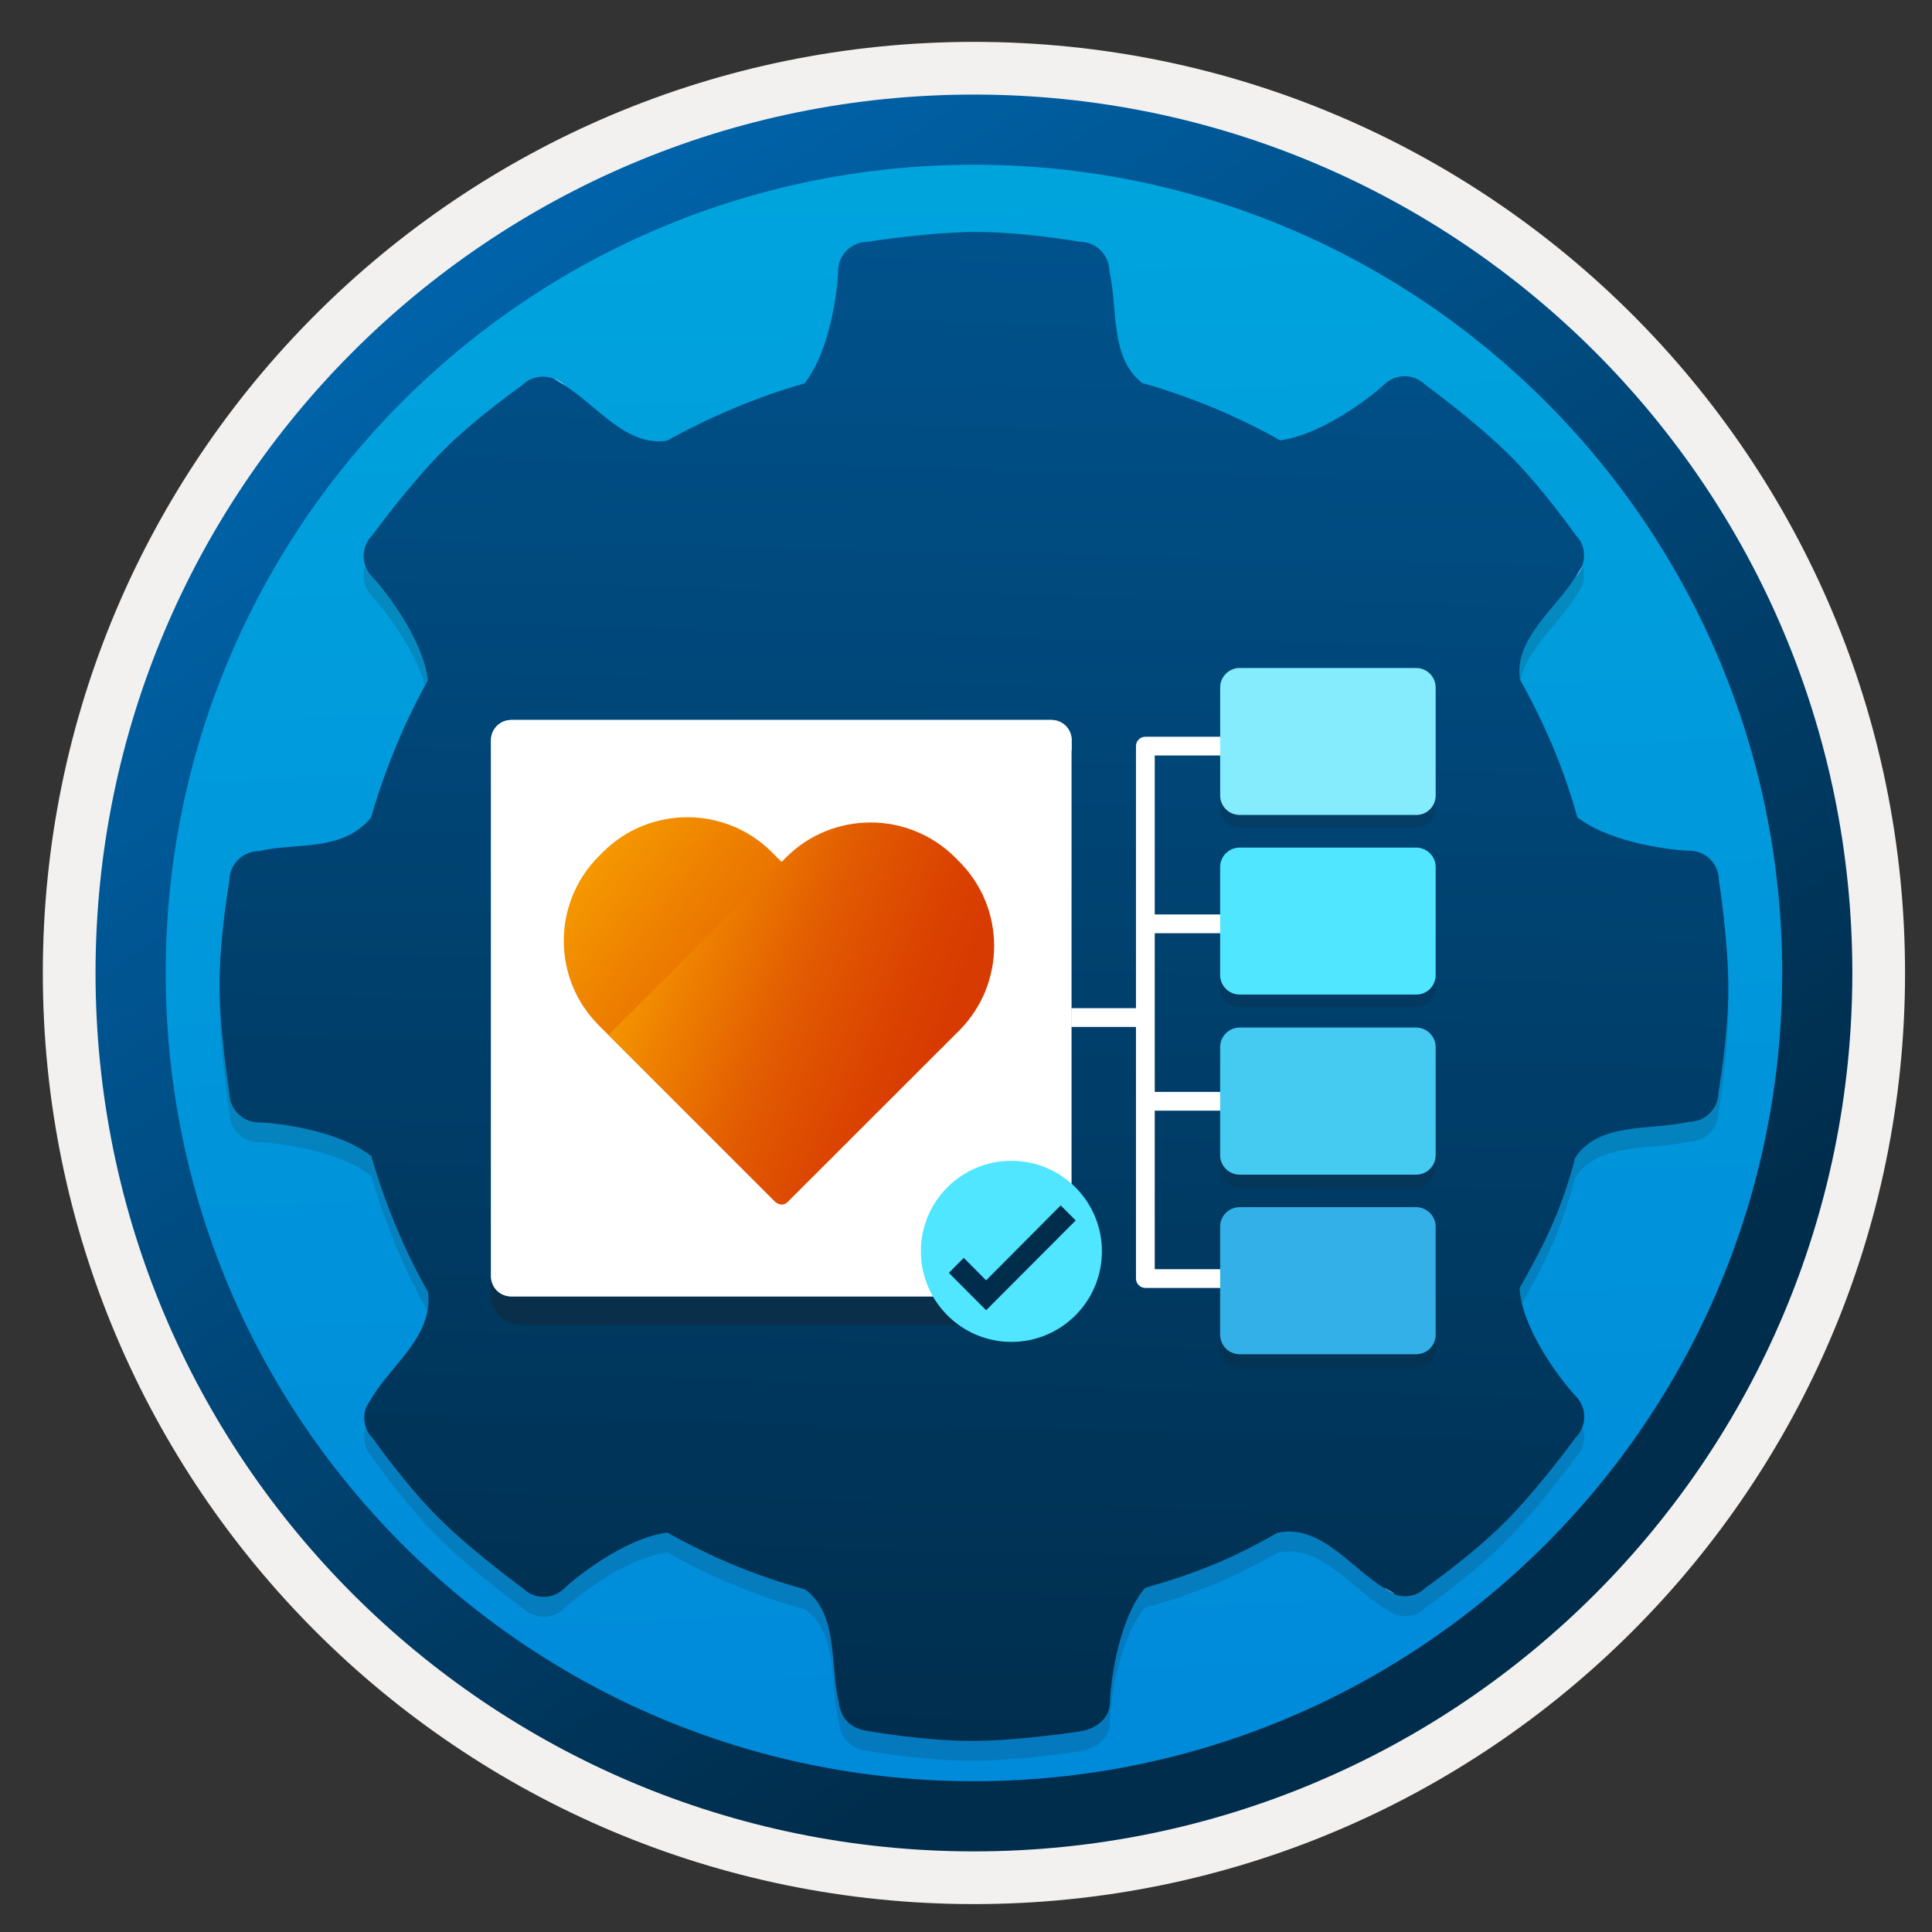 <svg width="103" height="103" viewBox="0 0 103 103" fill="none" xmlns="http://www.w3.org/2000/svg">
<rect x="0" y="0" width="103" height="103" fill="#333333" stroke="none"/>
<path d="M51.923 98.683C26.073 98.683 5.113 77.733 5.113 51.873C5.113 26.012 26.073 5.062 51.923 5.062C77.773 5.062 98.733 26.023 98.733 51.873C98.733 77.722 77.773 98.683 51.923 98.683Z" fill="url(#paint0_linear_166_42562)"/>
<path fill-rule="evenodd" clip-rule="evenodd" d="M97.823 51.872C97.823 77.222 77.273 97.772 51.923 97.772C26.573 97.772 6.023 77.222 6.023 51.872C6.023 26.522 26.573 5.972 51.923 5.972C77.273 5.972 97.823 26.522 97.823 51.872ZM51.923 2.232C79.343 2.232 101.563 24.452 101.563 51.872C101.563 79.292 79.333 101.512 51.923 101.512C24.503 101.512 2.283 79.282 2.283 51.872C2.283 24.452 24.503 2.232 51.923 2.232Z" fill="#F2F1F0"/>
<path fill-rule="evenodd" clip-rule="evenodd" d="M95.013 51.872C95.013 75.672 75.723 94.962 51.923 94.962C28.123 94.962 8.833 75.672 8.833 51.872C8.833 28.072 28.123 8.782 51.923 8.782C75.723 8.782 95.013 28.072 95.013 51.872ZM51.923 5.042C77.783 5.042 98.753 26.012 98.753 51.872C98.753 77.732 77.783 98.702 51.923 98.702C26.063 98.702 5.093 77.732 5.093 51.872C5.093 26.012 26.053 5.042 51.923 5.042Z" fill="url(#paint1_linear_166_42562)"/>
<path opacity="0.15" d="M91.639 47.984C91.639 47.126 90.936 46.412 90.066 46.412C89.498 46.412 85.985 46.1 84.089 44.628C84.089 44.628 84.1 44.605 84.089 44.628C83.376 42.029 82.327 39.598 81.034 37.29C80.699 35.104 82.963 33.51 84 31.803C84.178 31.502 84.29 31.335 84.357 31.212C84.546 30.655 84.446 30.019 84 29.584C84 29.584 82.26 27.098 80.476 25.324C78.692 23.551 75.993 21.578 75.993 21.578C75.38 20.964 74.387 20.964 73.774 21.578C73.373 21.968 70.696 24.176 68.276 24.533C68.243 24.533 68.243 24.533 68.243 24.533C66.001 23.261 63.481 22.213 60.961 21.5H60.928C59.143 20.184 59.612 17.463 59.143 15.522C59.143 14.664 58.441 13.95 57.571 13.95C57.571 13.95 54.582 13.426 52.062 13.426C49.542 13.426 46.252 13.95 46.252 13.95C45.394 13.95 44.68 14.652 44.68 15.522C44.68 16.091 44.368 19.604 42.896 21.5C40.398 22.202 37.777 23.317 35.558 24.555C33.372 24.89 31.778 22.626 30.071 21.589C29.77 21.41 29.603 21.299 29.48 21.232C28.923 21.042 28.287 21.143 27.852 21.589C27.852 21.589 25.365 23.328 23.592 25.113C21.819 26.897 19.846 29.596 19.846 29.596C19.232 30.209 19.232 31.201 19.846 31.815C20.236 32.205 22.511 34.926 22.812 37.301V37.323C21.574 39.543 20.492 42.152 19.779 44.65C19.779 44.65 19.812 44.605 19.779 44.65C18.251 46.501 15.742 45.966 13.801 46.434C12.943 46.434 12.229 47.137 12.229 48.007C12.229 48.007 11.705 50.995 11.705 53.515C11.705 56.036 12.229 59.325 12.229 59.325C12.229 60.184 12.931 60.898 13.801 60.898C14.37 60.898 17.883 61.21 19.779 62.682C19.823 62.66 19.801 62.715 19.801 62.715C20.526 65.225 21.563 67.734 22.823 69.942C22.801 69.975 22.823 69.942 22.834 70.02C23.046 72.306 20.905 73.8 19.868 75.506C19.689 75.807 19.578 75.975 19.511 76.097C19.321 76.655 19.422 77.29 19.868 77.725C19.868 77.725 21.607 80.212 23.392 81.985C25.176 83.769 27.875 85.732 27.875 85.732C28.488 86.345 29.48 86.345 30.094 85.732C30.484 85.342 33.205 83.067 35.58 82.766C35.58 82.766 35.569 82.777 35.614 82.788C37.9 84.059 40.253 85.063 42.829 85.766C42.851 85.777 42.929 85.799 42.929 85.799C44.713 87.115 44.245 89.836 44.713 91.776C44.814 92.646 45.293 93.204 46.286 93.349C46.286 93.349 49.274 93.873 51.794 93.873C54.315 93.873 57.604 93.36 57.604 93.36C58.463 93.215 59.177 92.657 59.177 91.787C59.177 91.219 59.489 87.706 60.961 85.81C60.961 85.81 61.028 85.754 61.084 85.699C63.704 84.963 65.7 84.149 68.02 82.822C68.143 82.777 68.009 82.788 68.288 82.743C70.473 82.409 72.068 84.673 73.774 85.71C74.075 85.888 74.242 86 74.365 86.067C74.923 86.256 75.558 86.156 75.993 85.71C75.993 85.71 78.48 83.97 80.253 82.186C82.037 80.402 84 77.703 84 77.703C84.613 77.09 84.613 76.097 84 75.484C83.61 75.094 81.335 72.373 81.034 69.997C81 69.752 81.023 69.719 81.056 69.652C82.383 67.321 83.208 65.615 83.933 62.961C83.933 62.961 83.9 62.871 84.067 62.648C85.383 60.864 88.104 61.333 90.044 60.864C90.903 60.864 91.617 60.162 91.617 59.292C91.617 59.292 92.141 56.303 92.141 53.783C92.152 51.285 91.639 47.984 91.639 47.984Z" fill="#1F1D20"/>
<path d="M91.639 46.925C91.639 46.066 90.936 45.352 90.066 45.352C89.498 45.352 85.985 45.04 84.089 43.568C84.089 43.568 84.1 43.546 84.089 43.568C83.376 40.97 82.327 38.539 81.034 36.23C80.699 34.045 82.963 32.45 84 30.744C84.178 30.443 84.29 30.276 84.357 30.153C84.546 29.595 84.446 28.96 84 28.525C84 28.525 82.26 26.038 80.476 24.265C78.692 22.492 75.993 20.518 75.993 20.518C75.38 19.905 74.387 19.905 73.774 20.518C73.373 20.908 70.696 23.116 68.276 23.473C68.243 23.473 68.243 23.473 68.243 23.473C66.001 22.202 63.481 21.154 60.961 20.44H60.928C59.143 19.124 59.612 16.403 59.143 14.463C59.143 13.604 58.441 12.89 57.571 12.89C57.571 12.89 54.582 12.366 52.062 12.366C49.542 12.366 46.252 12.89 46.252 12.89C45.394 12.89 44.68 13.593 44.68 14.463C44.68 15.031 44.368 18.544 42.896 20.44C40.398 21.142 37.777 22.258 35.558 23.495C33.372 23.83 31.778 21.566 30.071 20.529C29.77 20.351 29.603 20.239 29.48 20.172C28.923 19.983 28.287 20.083 27.852 20.529C27.852 20.529 25.366 22.269 23.592 24.053C21.819 25.837 19.846 28.536 19.846 28.536C19.232 29.149 19.232 30.142 19.846 30.755C20.236 31.145 22.511 33.866 22.812 36.242V36.264C21.574 38.483 20.492 41.093 19.779 43.59C19.779 43.59 19.812 43.546 19.779 43.59C18.251 45.442 15.742 44.906 13.801 45.375C12.943 45.375 12.229 46.077 12.229 46.947C12.229 46.947 11.705 49.936 11.705 52.456C11.705 54.976 12.229 58.266 12.229 58.266C12.229 59.124 12.932 59.838 13.801 59.838C14.37 59.838 17.883 60.15 19.779 61.622C19.823 61.6 19.801 61.656 19.801 61.656C20.526 64.165 21.563 66.674 22.823 68.882C22.801 68.915 22.823 68.882 22.834 68.96C23.046 71.246 20.905 72.74 19.868 74.447C19.689 74.748 19.578 74.915 19.511 75.038C19.321 75.595 19.422 76.231 19.868 76.666C19.868 76.666 21.607 79.153 23.392 80.926C25.176 82.71 27.875 84.672 27.875 84.672C28.488 85.286 29.48 85.286 30.094 84.672C30.484 84.282 33.205 82.007 35.58 81.706C35.58 81.706 35.569 81.717 35.614 81.728C37.9 83 40.253 84.003 42.829 84.706C42.851 84.717 42.929 84.739 42.929 84.739C44.713 86.055 44.245 88.776 44.713 90.717C44.814 91.586 45.293 92.144 46.286 92.289C46.286 92.289 49.274 92.813 51.794 92.813C54.315 92.813 57.604 92.3 57.604 92.3C58.463 92.155 59.177 91.598 59.177 90.728C59.177 90.159 59.489 86.646 60.961 84.751C60.961 84.751 61.028 84.695 61.084 84.639C63.704 83.903 65.7 83.089 68.02 81.762C68.143 81.717 68.009 81.728 68.288 81.684C70.473 81.349 72.068 83.613 73.774 84.65C74.075 84.829 74.243 84.94 74.365 85.007C74.923 85.197 75.558 85.096 75.993 84.65C75.993 84.65 78.48 82.911 80.253 81.126C82.037 79.342 84 76.643 84 76.643C84.613 76.03 84.613 75.038 84 74.424C83.61 74.034 81.335 71.313 81.034 68.938C81 68.692 81.023 68.659 81.056 68.592C82.383 66.261 83.208 64.555 83.933 61.901C83.933 61.901 83.9 61.812 84.067 61.589C85.383 59.805 88.104 60.273 90.044 59.805C90.903 59.805 91.617 59.102 91.617 58.232C91.617 58.232 92.141 55.244 92.141 52.724C92.152 50.214 91.639 46.925 91.639 46.925Z" fill="url(#paint2_linear_166_42562)"/>
<path d="M74.409 84.995C74.398 84.995 74.398 84.984 74.387 84.984C74.398 84.984 74.409 84.995 74.409 84.995Z" fill="#9FC2F6"/>
<path d="M74.387 84.985C74.164 84.851 73.796 84.628 73.796 84.628C73.975 84.795 74.175 84.907 74.387 84.985Z" fill="#9FC2F6"/>
<path d="M74.41 84.996C74.622 85.108 74.578 85.097 74.41 84.996V84.996Z" fill="#9FC2F6"/>
<path d="M29.547 20.194C29.77 20.328 30.138 20.551 30.138 20.551C29.96 20.384 29.759 20.261 29.547 20.194Z" fill="#9FC2F6"/>
<path d="M29.525 20.184C29.536 20.184 29.536 20.195 29.547 20.195C29.536 20.195 29.525 20.184 29.525 20.184Z" fill="#9FC2F6"/>
<path d="M29.525 20.184C29.324 20.061 29.358 20.083 29.525 20.184V20.184Z" fill="#9FC2F6"/>
<path d="M19.556 75.037C19.444 75.239 19.466 75.194 19.556 75.037V75.037Z" fill="#9FC2F6"/>
<path d="M19.556 75.037C19.556 75.026 19.567 75.026 19.567 75.015C19.567 75.026 19.556 75.037 19.556 75.037Z" fill="#9FC2F6"/>
<path d="M84.368 30.164C84.234 30.387 84.011 30.755 84.011 30.755C84.167 30.577 84.29 30.376 84.368 30.164Z" fill="#9FC2F6"/>
<path d="M84.379 30.142C84.379 30.153 84.368 30.153 84.368 30.164C84.368 30.153 84.379 30.142 84.379 30.142Z" fill="#9FC2F6"/>
<path d="M84.379 30.143C84.491 29.941 84.469 29.986 84.379 30.143V30.143Z" fill="#9FC2F6"/>
<path d="M57.057 65.615C57.047 65.615 57.047 65.605 57.057 65.615V65.615Z" fill="#F2F1F0"/>
<path d="M57.047 65.604C56.98 65.537 56.88 65.436 56.88 65.436C56.925 65.515 56.98 65.57 57.047 65.604Z" fill="#F2F1F0"/>
<path d="M57.058 65.615C57.113 65.67 57.102 65.659 57.058 65.615V65.615Z" fill="#F2F1F0"/>
<path d="M46.788 39.364C46.855 39.431 46.955 39.532 46.955 39.532C46.921 39.465 46.855 39.398 46.788 39.364Z" fill="#F2F1F0"/>
<path d="M46.787 39.352C46.797 39.352 46.797 39.362 46.787 39.352V39.352Z" fill="#F2F1F0"/>
<path d="M46.787 39.353C46.732 39.298 46.743 39.309 46.787 39.353V39.353Z" fill="#F2F1F0"/>
<path opacity="0.15" d="M75.494 36.299H66.088C65.516 36.299 65.05 36.764 65.05 37.336V43.096C65.05 43.668 65.516 44.133 66.088 44.133H75.501C76.073 44.141 76.539 43.676 76.539 43.096V37.344C76.539 36.757 76.073 36.299 75.494 36.299Z" fill="#1F1D20"/>
<path opacity="0.15" d="M75.494 55.469H66.088C65.516 55.469 65.05 55.934 65.05 56.506V62.273C65.05 62.846 65.516 63.311 66.088 63.311H75.501C76.073 63.311 76.539 62.846 76.539 62.273V56.522C76.539 55.934 76.073 55.469 75.494 55.469Z" fill="#1F1D20"/>
<path opacity="0.15" d="M75.494 45.865H66.088C65.516 45.865 65.05 46.331 65.05 46.903V52.662C65.05 53.234 65.516 53.7 66.088 53.7H75.501C76.073 53.707 76.539 53.242 76.539 52.662V46.903C76.539 46.331 76.073 45.865 75.494 45.865Z" fill="#1F1D20"/>
<path opacity="0.15" d="M75.494 65.035H66.088C65.516 65.035 65.05 65.501 65.05 66.073V71.84C65.05 72.412 65.516 72.877 66.088 72.877H75.501C76.073 72.877 76.539 72.412 76.539 71.84V66.08C76.539 65.508 76.073 65.035 75.494 65.035Z" fill="#1F1D20"/>
<path fill-rule="evenodd" clip-rule="evenodd" d="M61.062 58.212H74.084V59.212H61.062V58.212Z" fill="white"/>
<path fill-rule="evenodd" clip-rule="evenodd" d="M61.062 48.752H74.084V49.752H61.062V48.752Z" fill="white"/>
<path fill-rule="evenodd" clip-rule="evenodd" d="M60.562 39.777C60.562 39.501 60.786 39.277 61.062 39.277H74.084V40.277H61.562V67.663H74.084V68.663H61.062C60.786 68.663 60.562 68.439 60.562 68.163V39.777Z" fill="white"/>
<path d="M75.494 35.612H66.088C65.516 35.612 65.05 36.078 65.05 36.65V42.409C65.05 42.981 65.516 43.447 66.088 43.447H75.501C76.073 43.454 76.539 42.989 76.539 42.409V36.657C76.539 36.078 76.073 35.612 75.494 35.612Z" fill="#84ECFD"/>
<path d="M75.494 54.782H66.088C65.516 54.782 65.05 55.248 65.05 55.82V61.587C65.05 62.159 65.516 62.624 66.088 62.624H75.501C76.073 62.624 76.539 62.159 76.539 61.587V55.835C76.539 55.248 76.073 54.782 75.494 54.782Z" fill="#45CAF2"/>
<path d="M75.494 45.187H66.088C65.516 45.187 65.05 45.652 65.05 46.224V51.983C65.05 52.556 65.516 53.021 66.088 53.021H75.501C76.073 53.029 76.539 52.563 76.539 51.983V46.224C76.539 45.652 76.073 45.187 75.494 45.187Z" fill="#50E6FF"/>
<path d="M75.494 64.356H66.088C65.516 64.356 65.05 64.822 65.05 65.394V71.161C65.05 71.733 65.516 72.198 66.088 72.198H75.501C76.073 72.198 76.539 71.733 76.539 71.161V65.401C76.539 64.829 76.073 64.356 75.494 64.356Z" fill="#32B0E7"/>
<path fill-rule="evenodd" clip-rule="evenodd" d="M51.306 53.749H61.1V54.749H51.306V53.749Z" fill="white"/>
<path opacity="0.2" d="M55.556 70.633C56.423 70.633 57.13 69.927 57.13 69.059V40.431H26.178V69.049C26.178 69.916 26.884 70.623 27.752 70.623L55.556 70.633Z" fill="#1F1D21"/>
<path d="M57.13 39.938V39.456C57.13 38.857 56.648 38.386 56.059 38.386H27.248C26.66 38.386 26.178 38.867 26.178 39.456V39.992V40.474V68.042C26.178 68.642 26.66 69.113 27.248 69.113H56.048C56.648 69.113 57.119 68.631 57.119 68.042V39.992C57.141 39.97 57.13 39.96 57.13 39.938Z" fill="white"/>
<path fill-rule="evenodd" clip-rule="evenodd" d="M50.115 54.895L40.884 64.127L31.421 54.664C28.936 52.178 28.936 48.142 31.421 45.648L31.637 45.433C34.123 42.947 38.159 42.947 40.652 45.433L50.115 54.895Z" fill="url(#paint3_linear_166_42562)"/>
<path fill-rule="evenodd" clip-rule="evenodd" d="M40.845 64.079L31.941 55.176L41.404 45.713C43.89 43.227 47.926 43.227 50.42 45.713L50.636 45.929C53.121 48.414 53.121 52.45 50.636 54.944L41.492 64.079C41.316 64.263 41.029 64.263 40.845 64.079Z" fill="url(#paint4_linear_166_42562)"/>
<path d="M48.349 64.469C51.546 64.469 54.144 61.879 54.144 58.674C54.136 55.477 51.538 52.895 48.349 52.895C45.16 52.895 42.555 55.485 42.555 58.69C42.555 61.887 45.144 64.469 48.349 64.469Z" fill="#002D4C"/>
<path d="M48.805 55.285H47.854V62.063H48.805V55.285Z" fill="#F2F2F2"/>
<path d="M51.714 58.25H44.944V59.201H51.722L51.714 58.25Z" fill="#F2F2F2"/>
<path opacity="0.15" d="M55.556 70.633C56.423 70.633 57.13 69.927 57.13 69.059V40.431H26.178V69.049C26.178 69.916 26.884 70.623 27.752 70.623L55.556 70.633Z" fill="#1F1D20"/>
<path d="M57.13 39.938V39.456C57.13 38.857 56.648 38.386 56.059 38.386H27.248C26.66 38.386 26.178 38.867 26.178 39.456V39.992V40.474V68.042C26.178 68.642 26.66 69.113 27.248 69.113H56.048C56.648 69.113 57.119 68.631 57.119 68.042V39.992C57.141 39.97 57.13 39.96 57.13 39.938Z" fill="white"/>
<path fill-rule="evenodd" clip-rule="evenodd" d="M50.616 54.895L41.385 64.127L31.922 54.664C29.436 52.178 29.436 48.142 31.922 45.648L32.138 45.433C34.623 42.947 38.66 42.947 41.153 45.433L50.616 54.895Z" fill="url(#paint5_linear_166_42562)"/>
<path fill-rule="evenodd" clip-rule="evenodd" d="M41.346 64.079L32.442 55.176L41.905 45.713C44.391 43.227 48.427 43.227 50.921 45.713L51.136 45.929C53.622 48.414 53.622 52.45 51.136 54.944L41.993 64.079C41.817 64.263 41.53 64.263 41.346 64.079Z" fill="url(#paint6_linear_166_42562)"/>
<path d="M53.919 71.54C56.586 71.54 58.746 69.379 58.746 66.713C58.746 64.046 56.586 61.886 53.919 61.886C51.252 61.886 49.092 64.046 49.092 66.713C49.098 69.379 51.259 71.54 53.919 71.54Z" fill="#50E6FF"/>
<path d="M56.547 64.264L52.573 68.257L51.38 67.059L50.586 67.86L52.573 69.853L57.349 65.065L56.547 64.264Z" fill="#002D4C"/>
<defs>
<linearGradient id="paint0_linear_166_42562" x1="50.149" y1="-12.917" x2="54.131" y2="132.853" gradientUnits="userSpaceOnUse">
<stop stop-color="#00ABDE"/>
<stop offset="1" stop-color="#007ED8"/>
</linearGradient>
<linearGradient id="paint1_linear_166_42562" x1="3.353" y1="-19.751" x2="98.881" y2="121.131" gradientUnits="userSpaceOnUse">
<stop stop-color="#007ED8"/>
<stop offset="0.707" stop-color="#002D4C"/>
</linearGradient>
<linearGradient id="paint2_linear_166_42562" x1="55.038" y1="-84.78" x2="49.348" y2="169.369" gradientUnits="userSpaceOnUse">
<stop stop-color="#007ED8"/>
<stop offset="0.707" stop-color="#002D4C"/>
</linearGradient>
<linearGradient id="paint3_linear_166_42562" x1="24.814" y1="42.594" x2="77.704" y2="82.872" gradientUnits="userSpaceOnUse">
<stop stop-color="#FFB900"/>
<stop offset="0.17" stop-color="#EF8400"/>
<stop offset="0.31" stop-color="#E25C01"/>
<stop offset="0.43" stop-color="#DB4401"/>
<stop offset="0.5" stop-color="#D83B01"/>
</linearGradient>
<linearGradient id="paint4_linear_166_42562" x1="29.392" y1="48.083" x2="68.992" y2="64.085" gradientUnits="userSpaceOnUse">
<stop stop-color="#FFB900"/>
<stop offset="0.17" stop-color="#EF8400"/>
<stop offset="0.31" stop-color="#E25C01"/>
<stop offset="0.43" stop-color="#DB4401"/>
<stop offset="0.5" stop-color="#D83B01"/>
</linearGradient>
<linearGradient id="paint5_linear_166_42562" x1="25.315" y1="42.594" x2="78.204" y2="82.872" gradientUnits="userSpaceOnUse">
<stop stop-color="#FFB900"/>
<stop offset="0.17" stop-color="#EF8400"/>
<stop offset="0.31" stop-color="#E25C01"/>
<stop offset="0.43" stop-color="#DB4401"/>
<stop offset="0.5" stop-color="#D83B01"/>
</linearGradient>
<linearGradient id="paint6_linear_166_42562" x1="29.893" y1="48.083" x2="69.492" y2="64.085" gradientUnits="userSpaceOnUse">
<stop stop-color="#FFB900"/>
<stop offset="0.17" stop-color="#EF8400"/>
<stop offset="0.31" stop-color="#E25C01"/>
<stop offset="0.43" stop-color="#DB4401"/>
<stop offset="0.5" stop-color="#D83B01"/>
</linearGradient>
</defs>
</svg>
